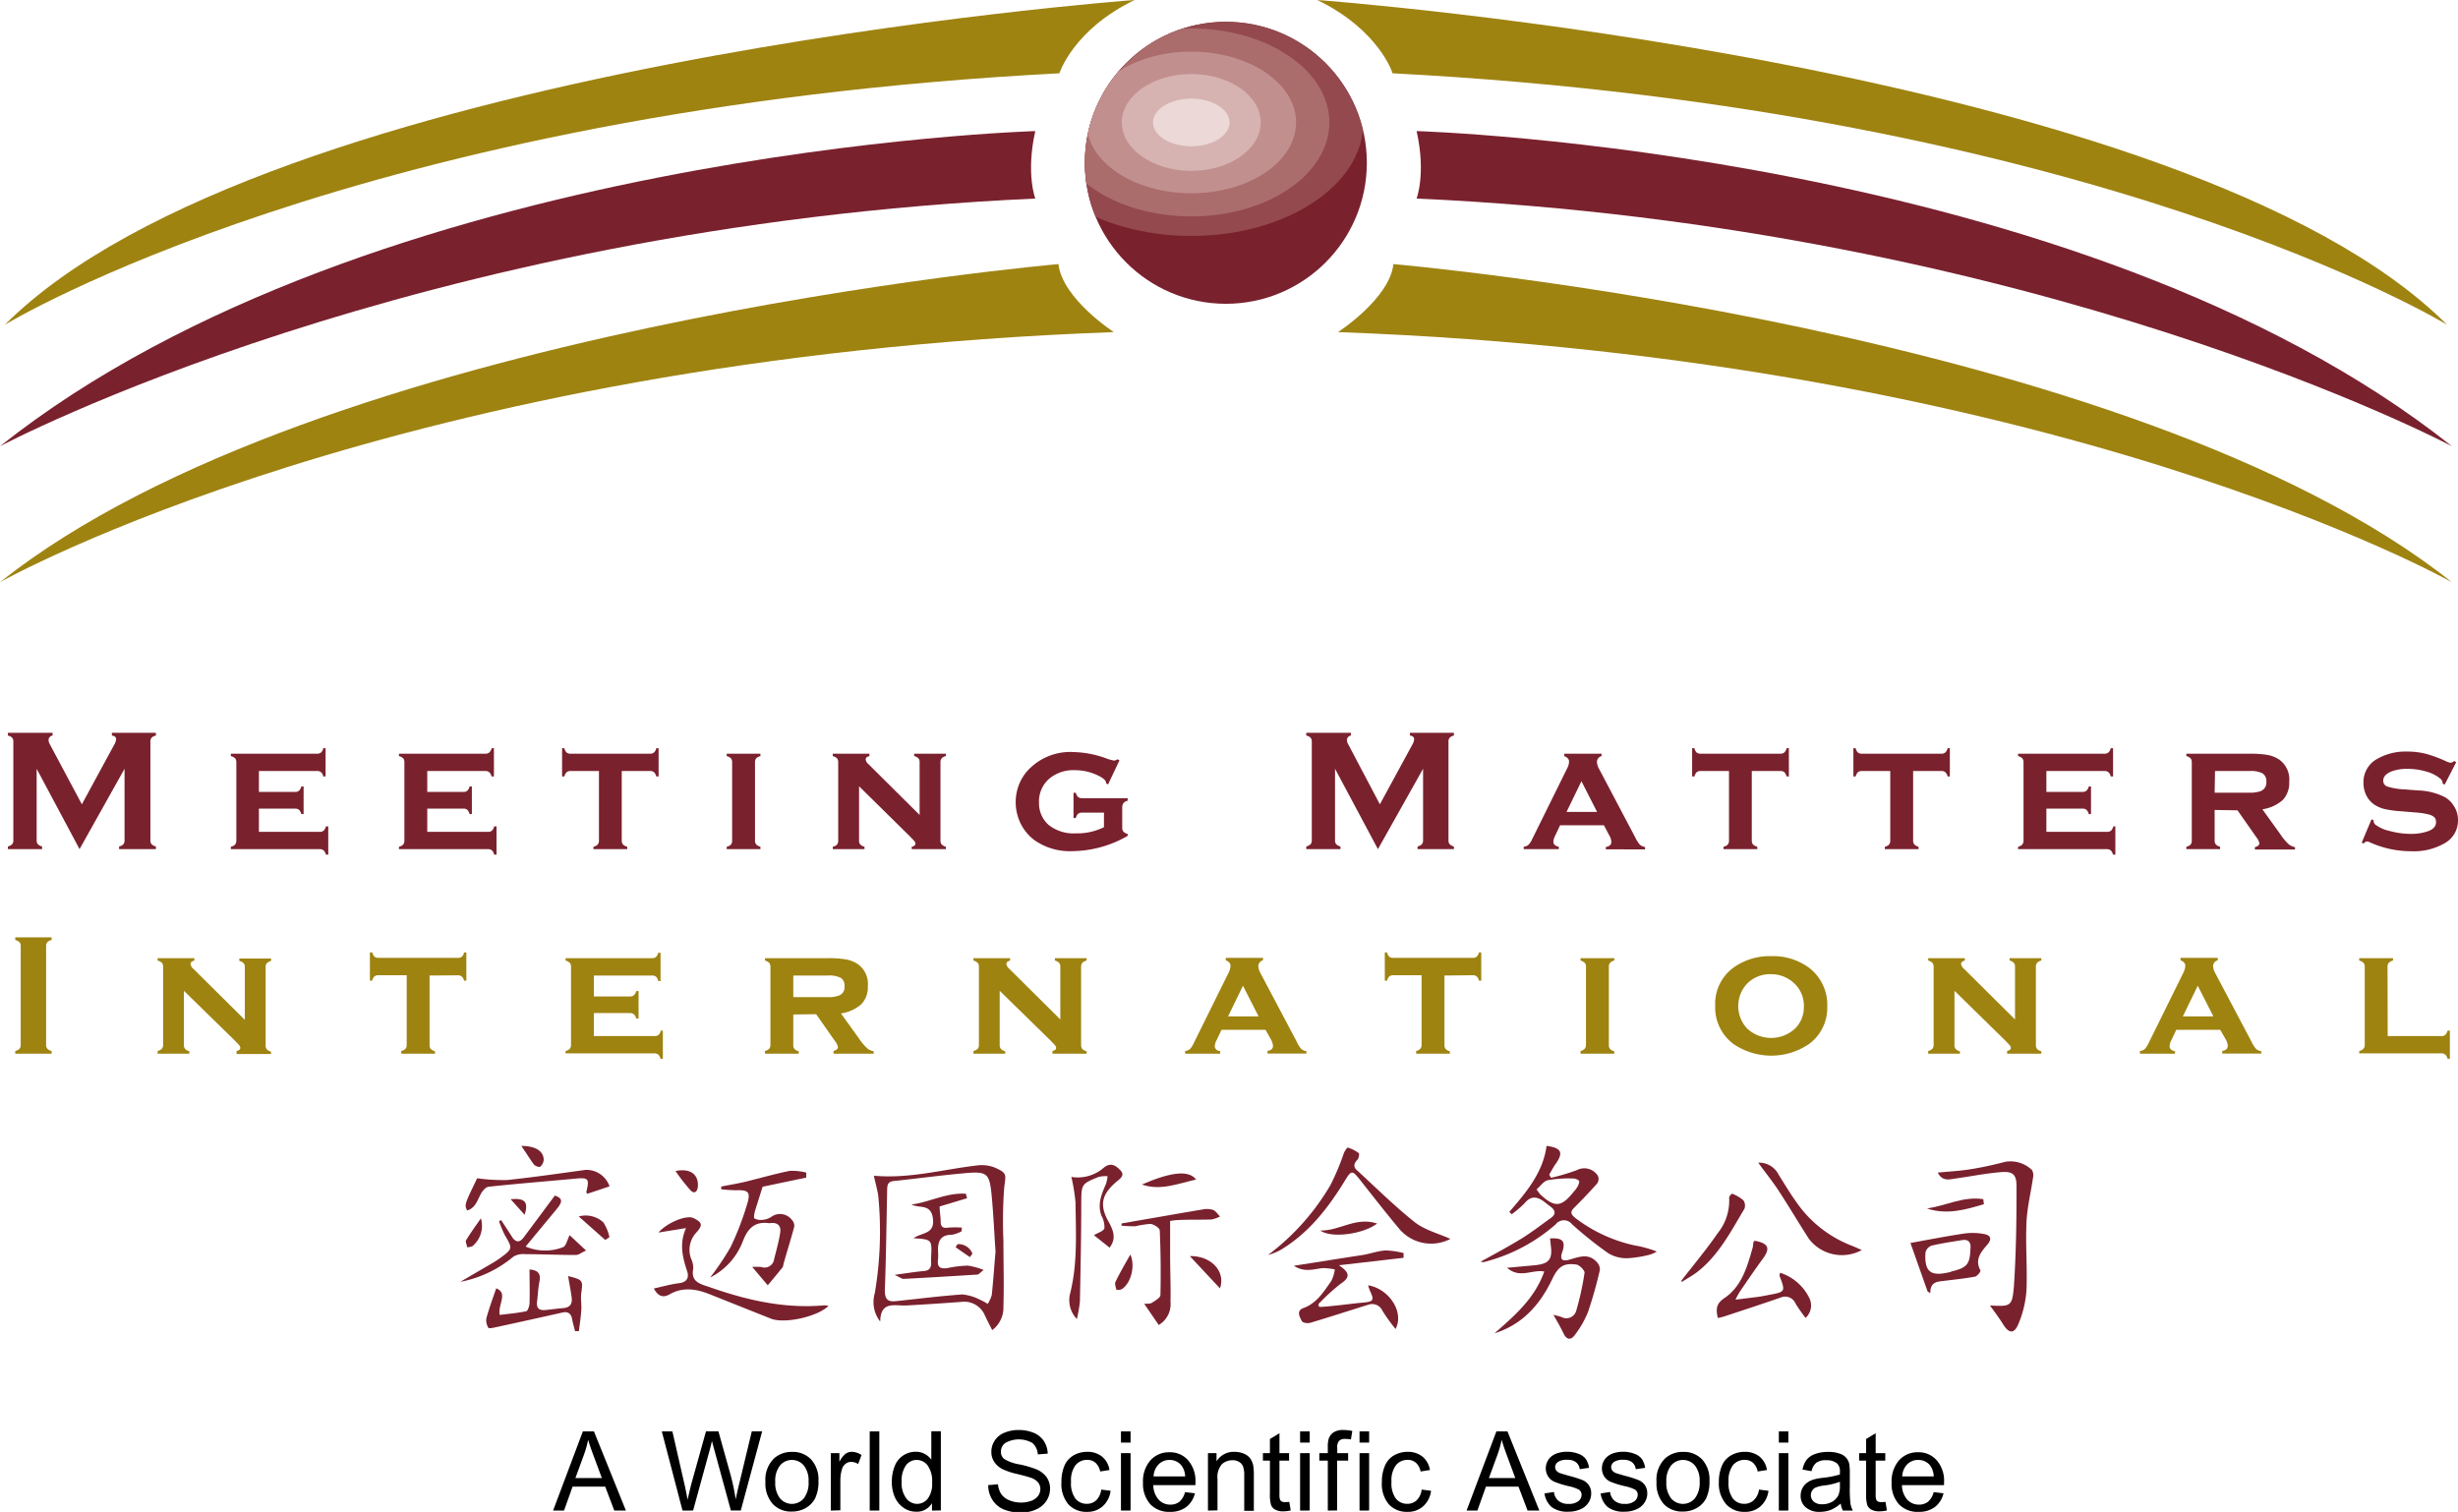 <svg id="Layer_1" data-name="Layer 1" xmlns="http://www.w3.org/2000/svg" xmlns:xlink="http://www.w3.org/1999/xlink" viewBox="0 0 329.99 203"><defs><style>.cls-1{fill:none;}.cls-2{fill:#9e8311;}.cls-3{fill:#7a212e;}.cls-4{clip-path:url(#clip-path);}.cls-5{fill:#93494d;}.cls-6{fill:#ab6c6c;}.cls-7{fill:#c28f8f;}.cls-8{fill:#d6b3b1;}.cls-9{fill:#ebd8d7;}</style><clipPath id="clip-path" transform="translate(-15.01 -10.89)"><circle class="cls-1" cx="179.58" cy="32.75" r="18.93"/></clipPath></defs><path class="cls-2" d="M191.86,10.89s116.6,8.54,151.68,43.61c0,0-47.24-28.86-141.59-33.77C202,20.73,200.14,14.9,191.86,10.89Z" transform="translate(-15.01 -10.89)"/><path class="cls-3" d="M205.19,28.49s89,2.59,139,42.32c0,0-55.52-29.51-139-33.26C205.19,37.55,206.48,34.19,205.19,28.49Z" transform="translate(-15.01 -10.89)"/><path class="cls-2" d="M202.08,46.35s99.07,8.54,142.1,42.71c0,0-53.25-30.09-149.54-33.58C194.64,55.48,201.56,51,202.08,46.35Z" transform="translate(-15.01 -10.89)"/><path class="cls-2" d="M167.33,10.89S50.73,19.43,15.65,54.5c0,0,47.24-28.86,141.59-33.77C157.24,20.73,159.05,14.9,167.33,10.89Z" transform="translate(-15.01 -10.89)"/><path class="cls-3" d="M154,28.49S65,31.08,15,70.81c0,0,55.52-29.51,139-33.26C154,37.55,152.71,34.19,154,28.49Z" transform="translate(-15.01 -10.89)"/><path class="cls-2" d="M157.11,46.35S58,54.89,15,89.06c0,0,53.25-30.09,149.54-33.58C164.55,55.48,157.63,51,157.11,46.35Z" transform="translate(-15.01 -10.89)"/><g class="cls-4"><circle class="cls-3" cx="164.58" cy="21.86" r="18.93"/><ellipse class="cls-5" cx="159.93" cy="16.44" rx="23.1" ry="15.24"/><ellipse class="cls-6" cx="159.93" cy="16.44" rx="18.54" ry="12.62"/><ellipse class="cls-7" cx="159.93" cy="16.44" rx="14.07" ry="9.51"/><ellipse class="cls-8" cx="159.93" cy="16.44" rx="9.32" ry="6.5"/><ellipse class="cls-9" cx="159.93" cy="16.44" rx="5.14" ry="3.2"/></g><path class="cls-3" d="M25.69,124.9l-5.76-10.79v9.59a.77.77,0,0,0,.16.54,1.15,1.15,0,0,0,.57.3v.36H16.07v-.36a1.25,1.25,0,0,0,.57-.3.77.77,0,0,0,.16-.54V110.47a.78.78,0,0,0-.16-.53,1.16,1.16,0,0,0-.57-.29v-.37h6v.37a.61.61,0,0,0-.54.63,1.22,1.22,0,0,0,.16.52L26,118.88l4.31-7.94a2,2,0,0,0,.29-.77c0-.31-.19-.48-.57-.52v-.37h5.91v.37a1.16,1.16,0,0,0-.58.29.84.84,0,0,0-.16.53V123.7a.83.83,0,0,0,.16.54,1.24,1.24,0,0,0,.58.3v.36H31v-.36a1.16,1.16,0,0,0,.57-.29.82.82,0,0,0,.16-.55v-9.59Z" transform="translate(-15.01 -10.89)"/><path class="cls-3" d="M49.77,119.46v3.12h8.14a.77.77,0,0,0,.54-.16,1.08,1.08,0,0,0,.31-.57h.32v3.79h-.32a1.09,1.09,0,0,0-.3-.57.82.82,0,0,0-.55-.17H46v-.32a1.09,1.09,0,0,0,.57-.29.84.84,0,0,0,.17-.55V113.25a.87.87,0,0,0-.16-.54,1.24,1.24,0,0,0-.58-.3v-.32H57.56a.82.82,0,0,0,.55-.17,1,1,0,0,0,.3-.57h.31v3.79h-.31a1,1,0,0,0-.3-.57.82.82,0,0,0-.55-.16H49.77v2.81H54.6a.82.82,0,0,0,.55-.16,1.15,1.15,0,0,0,.31-.57h.31v3.7h-.31a1.25,1.25,0,0,0-.3-.57.83.83,0,0,0-.56-.16Z" transform="translate(-15.01 -10.89)"/><path class="cls-3" d="M72.37,119.46v3.12H80.5a.82.82,0,0,0,.55-.16,1.15,1.15,0,0,0,.3-.57h.32v3.79h-.32a1.09,1.09,0,0,0-.3-.57.82.82,0,0,0-.55-.17H68.57v-.32a1.09,1.09,0,0,0,.56-.29.84.84,0,0,0,.17-.55V113.25a.81.81,0,0,0-.16-.54,1.25,1.25,0,0,0-.57-.3v-.32H80.15a.8.8,0,0,0,.55-.17,1.08,1.08,0,0,0,.31-.57h.31v3.79H81a1.08,1.08,0,0,0-.31-.57.8.8,0,0,0-.55-.16H72.37v2.81H77.2a.81.81,0,0,0,.54-.16,1.08,1.08,0,0,0,.31-.57h.31v3.7h-.31a1.09,1.09,0,0,0-.3-.57.8.8,0,0,0-.55-.16Z" transform="translate(-15.01 -10.89)"/><path class="cls-3" d="M98.48,114.41v9.32a.87.87,0,0,0,.16.54,1.24,1.24,0,0,0,.58.31v.32H94.68v-.32a1.09,1.09,0,0,0,.57-.29.84.84,0,0,0,.17-.55v-9.33H91.64a.83.83,0,0,0-.56.16,1.25,1.25,0,0,0-.3.57h-.31v-3.79h.31a1.16,1.16,0,0,0,.29.57.83.83,0,0,0,.56.17h10.63a.8.8,0,0,0,.55-.17,1.08,1.08,0,0,0,.31-.57h.31v3.79h-.31a1.17,1.17,0,0,0-.31-.57.8.8,0,0,0-.55-.16Z" transform="translate(-15.01 -10.89)"/><path class="cls-3" d="M116.37,113.25v10.48a.81.81,0,0,0,.16.54,1.25,1.25,0,0,0,.57.31v.32h-4.53v-.32a1.09,1.09,0,0,0,.57-.29.84.84,0,0,0,.16-.55V113.25a.81.81,0,0,0-.16-.54,1.2,1.2,0,0,0-.57-.3v-.32h4.53v.32a1.09,1.09,0,0,0-.57.3A.79.79,0,0,0,116.37,113.25Z" transform="translate(-15.01 -10.89)"/><path class="cls-3" d="M130.34,116.46v7.27a.79.79,0,0,0,.16.54,1.09,1.09,0,0,0,.57.31v.32h-4.26v-.32a1.09,1.09,0,0,0,.57-.29.84.84,0,0,0,.16-.55V113.25a.81.81,0,0,0-.16-.54,1.2,1.2,0,0,0-.57-.3v-.32h4.92v.32c-.33.08-.5.23-.5.44a1,1,0,0,0,.37.64l6.87,6.82v-7.06a.79.79,0,0,0-.16-.54,1.05,1.05,0,0,0-.57-.3v-.32H142v.32a1,1,0,0,0-.57.3.79.79,0,0,0-.16.54v10.48a.81.81,0,0,0,.16.54,1.15,1.15,0,0,0,.57.31v.32h-4.59v-.32c.33-.07.5-.21.5-.42a.58.58,0,0,0-.14-.33c-.09-.11-.3-.33-.63-.67Z" transform="translate(-15.01 -10.89)"/><path class="cls-3" d="M163.22,120H160.3a.83.83,0,0,0-.56.16,1.25,1.25,0,0,0-.3.57h-.31v-3.4h.31a1.25,1.25,0,0,0,.3.57.83.83,0,0,0,.56.16h6.1v.34a1,1,0,0,0-.57.33,1,1,0,0,0-.16.62V122a.84.84,0,0,0,.16.55,1.17,1.17,0,0,0,.57.31v.26a15.14,15.14,0,0,1-7.4,2.05,8.29,8.29,0,0,1-5.15-1.5,6.39,6.39,0,0,1-1.71-2,6.48,6.48,0,0,1-.77-3.08,6.33,6.33,0,0,1,1.4-4,7.75,7.75,0,0,1,6.43-2.72,13.58,13.58,0,0,1,4.26.82,5.75,5.75,0,0,0,1.11.32.82.82,0,0,0,.45-.18l.28.15-1.53,3.23-.27-.14v-.07c0-.28-.29-.57-.85-.87a7.08,7.08,0,0,0-3.36-.83,5,5,0,0,0-3.4,1.13,4,4,0,0,0-1.39,3.2,3.86,3.86,0,0,0,1.27,3,5.34,5.34,0,0,0,3.66,1.15,8,8,0,0,0,3.79-.83Z" transform="translate(-15.01 -10.89)"/><path class="cls-3" d="M200,124.9l-5.76-10.79v9.59a.77.77,0,0,0,.16.54,1.25,1.25,0,0,0,.57.3v.36h-4.59v-.36a1.24,1.24,0,0,0,.58-.3.83.83,0,0,0,.16-.54V110.47a.84.84,0,0,0-.16-.53,1.16,1.16,0,0,0-.58-.29v-.37h6v.37a.61.61,0,0,0-.54.63,1.1,1.1,0,0,0,.16.52l4.26,8.08,4.32-7.94a1.89,1.89,0,0,0,.28-.77c0-.31-.19-.48-.57-.52v-.37h5.91v.37a1.08,1.08,0,0,0-.57.29.78.78,0,0,0-.16.53V123.7a.77.77,0,0,0,.16.54,1.15,1.15,0,0,0,.57.3v.36h-4.88v-.36a1.16,1.16,0,0,0,.57-.29.82.82,0,0,0,.17-.55v-9.59Z" transform="translate(-15.01 -10.89)"/><path class="cls-3" d="M230.34,121.7h-5.89l-.66,1.4a2,2,0,0,0-.24.79c0,.36.24.59.73.69v.32h-4.71v-.32a1.15,1.15,0,0,0,.64-.26,2.66,2.66,0,0,0,.5-.77l4.68-9.47a2.16,2.16,0,0,0,.27-.94c0-.31-.22-.56-.64-.73v-.32h5v.32a.81.81,0,0,0-.62.77,2.09,2.09,0,0,0,.28.93l4.85,9.19a4.71,4.71,0,0,0,.63,1,1.38,1.38,0,0,0,.7.31v.32H230.6v-.32c.49-.08.74-.31.74-.69a2,2,0,0,0-.29-.88Zm-.92-1.8-2.1-4.12-2,4.12Z" transform="translate(-15.01 -10.89)"/><path class="cls-3" d="M250.19,114.41v9.32a.87.87,0,0,0,.16.54,1.24,1.24,0,0,0,.58.31v.32h-4.54v-.32a1.09,1.09,0,0,0,.57-.29.84.84,0,0,0,.17-.55v-9.33h-3.78a.85.85,0,0,0-.56.16,1.25,1.25,0,0,0-.3.57h-.31v-3.79h.31a1.16,1.16,0,0,0,.29.57.83.83,0,0,0,.56.17H254a.85.85,0,0,0,.56-.17,1.15,1.15,0,0,0,.3-.57h.31v3.79h-.31a1.25,1.25,0,0,0-.3-.57.83.83,0,0,0-.56-.16Z" transform="translate(-15.01 -10.89)"/><path class="cls-3" d="M271.85,114.41v9.32a.81.81,0,0,0,.16.54,1.25,1.25,0,0,0,.57.31v.32h-4.53v-.32a1.09,1.09,0,0,0,.57-.29.84.84,0,0,0,.16-.55v-9.33H265a.83.83,0,0,0-.56.16,1.17,1.17,0,0,0-.3.57h-.31v-3.79h.31a1.09,1.09,0,0,0,.29.57.83.83,0,0,0,.56.17h10.63a.8.8,0,0,0,.55-.17,1.08,1.08,0,0,0,.31-.57h.3v3.79h-.3a1.17,1.17,0,0,0-.31-.57.8.8,0,0,0-.55-.16Z" transform="translate(-15.01 -10.89)"/><path class="cls-3" d="M289.74,119.46v3.12h8.13a.82.82,0,0,0,.55-.16,1.15,1.15,0,0,0,.3-.57H299v3.79h-.32a1.09,1.09,0,0,0-.3-.57.82.82,0,0,0-.55-.17H285.94v-.32a1.09,1.09,0,0,0,.56-.29.84.84,0,0,0,.17-.55V113.25a.81.81,0,0,0-.16-.54,1.25,1.25,0,0,0-.57-.3v-.32h11.58a.8.8,0,0,0,.55-.17,1.08,1.08,0,0,0,.31-.57h.31v3.79h-.31a1.08,1.08,0,0,0-.31-.57.8.8,0,0,0-.55-.16h-7.78v2.81h4.83a.81.81,0,0,0,.54-.16,1.15,1.15,0,0,0,.32-.57h.3v3.7h-.3a1.17,1.17,0,0,0-.31-.57.8.8,0,0,0-.55-.16Z" transform="translate(-15.01 -10.89)"/><path class="cls-3" d="M312.33,119.64v4.09a.81.81,0,0,0,.16.54,1.25,1.25,0,0,0,.57.31v.32h-4.53v-.32a1.09,1.09,0,0,0,.57-.29.84.84,0,0,0,.16-.55V113.25a.81.81,0,0,0-.16-.54,1.15,1.15,0,0,0-.57-.3v-.32h8.4a14.39,14.39,0,0,1,2.5.16,4.3,4.3,0,0,1,1.53.6,3.26,3.26,0,0,1,1.38,3,3.36,3.36,0,0,1-.85,2.44,5.27,5.27,0,0,1-2.75,1.26l2.43,3.38a7.13,7.13,0,0,0,1.05,1.27,1.88,1.88,0,0,0,.9.43v.32h-5.39v-.32q.6-.15.6-.51a1.59,1.59,0,0,0-.37-.77l-2.56-3.66Zm0-2.32H317a4,4,0,0,0,1.56-.23,1.22,1.22,0,0,0,.71-1.23,1.24,1.24,0,0,0-.5-1.13,3.52,3.52,0,0,0-1.77-.32h-4.62Z" transform="translate(-15.01 -10.89)"/><path class="cls-3" d="M344.75,113.24l-1.54,3-.28-.15a.78.78,0,0,0-.24-.6,5,5,0,0,0-1.92-1,9.08,9.08,0,0,0-2.57-.37,5.91,5.91,0,0,0-2,.3c-.83.3-1.24.73-1.24,1.3a.81.81,0,0,0,.6.79,9.12,9.12,0,0,0,2.3.37l1.8.14a8.43,8.43,0,0,1,3.61.92,3.3,3.3,0,0,1,1.13,1.1A3.39,3.39,0,0,1,345,121a3.48,3.48,0,0,1-1.76,3.09,8.26,8.26,0,0,1-4.55,1.09,13.38,13.38,0,0,1-5.6-1.23.88.88,0,0,0-.31-.08.53.53,0,0,0-.42.28l-.29-.12,1.32-3.13.28.11v.09a.68.68,0,0,0,.23.51,5.14,5.14,0,0,0,2,.87,10.79,10.79,0,0,0,2.78.37,6.71,6.71,0,0,0,2.18-.32c.79-.25,1.19-.67,1.19-1.25s-.28-.79-.83-1a10.43,10.43,0,0,0-2-.31l-1.79-.15a15,15,0,0,1-2.22-.29,4.37,4.37,0,0,1-1.34-.54,3.23,3.23,0,0,1-1.15-1.25,3.71,3.71,0,0,1-.41-1.73,3.54,3.54,0,0,1,1.81-3.21,7.7,7.7,0,0,1,4.07-1,10.12,10.12,0,0,1,2.46.29,17,17,0,0,1,2.72,1,2,2,0,0,0,.65.21.8.8,0,0,0,.47-.25Z" transform="translate(-15.01 -10.89)"/><path class="cls-2" d="M17.79,151.16V137.93a.78.78,0,0,0-.16-.53,1.08,1.08,0,0,0-.57-.29v-.37h4.88v.37a1,1,0,0,0-.58.29.82.82,0,0,0-.16.53v13.23a.78.78,0,0,0,.17.54,1.09,1.09,0,0,0,.57.3v.36H17.06V152a1.15,1.15,0,0,0,.57-.3A.77.77,0,0,0,17.79,151.16Z" transform="translate(-15.01 -10.89)"/><path class="cls-2" d="M39.7,143.92v7.26a.77.77,0,0,0,.17.55,1.13,1.13,0,0,0,.56.31v.32H36.17V152a1.09,1.09,0,0,0,.57-.3.82.82,0,0,0,.17-.55V140.71a.85.85,0,0,0-.16-.54,1.34,1.34,0,0,0-.58-.31v-.32H41.1v.32q-.51.13-.51.45A1,1,0,0,0,41,141l6.88,6.82v-7.06a.83.83,0,0,0-.16-.54,1.16,1.16,0,0,0-.58-.31v-.32h4.26v.32a1.17,1.17,0,0,0-.57.31.77.77,0,0,0-.16.54v10.47a.82.82,0,0,0,.16.55,1.25,1.25,0,0,0,.57.31v.32H46.77V152c.34-.07.5-.21.5-.42a.56.56,0,0,0-.13-.33c-.09-.11-.3-.33-.63-.67Z" transform="translate(-15.01 -10.89)"/><path class="cls-2" d="M72.68,141.87v9.31a.82.82,0,0,0,.16.55,1.25,1.25,0,0,0,.57.31v.32H68.88V152a1.09,1.09,0,0,0,.57-.3.82.82,0,0,0,.16-.55v-9.32H65.83a.82.82,0,0,0-.55.16,1.09,1.09,0,0,0-.3.57h-.31v-3.79H65a1.09,1.09,0,0,0,.29.57.8.8,0,0,0,.55.16H76.46a.82.82,0,0,0,.55-.16,1,1,0,0,0,.3-.57h.31v3.79h-.31A1.09,1.09,0,0,0,77,142a.82.82,0,0,0-.55-.16Z" transform="translate(-15.01 -10.89)"/><path class="cls-2" d="M94.74,146.91V150h8.14a.81.81,0,0,0,.54-.16,1.05,1.05,0,0,0,.3-.57H104v3.78h-.32a1,1,0,0,0-.29-.56.84.84,0,0,0-.55-.17H90.94V152a1.09,1.09,0,0,0,.57-.3.82.82,0,0,0,.16-.55V140.71a.79.79,0,0,0-.16-.54,1.29,1.29,0,0,0-.57-.31v-.32h11.58a.83.83,0,0,0,.56-.16,1.15,1.15,0,0,0,.3-.57h.31v3.79h-.31a1.24,1.24,0,0,0-.3-.58.89.89,0,0,0-.56-.15H94.74v2.81h4.83a.77.77,0,0,0,.54-.16,1.2,1.2,0,0,0,.32-.57h.31v3.7h-.31a1.17,1.17,0,0,0-.31-.57.8.8,0,0,0-.55-.17Z" transform="translate(-15.01 -10.89)"/><path class="cls-2" d="M121.51,147.1v4.08a.82.82,0,0,0,.16.55,1.15,1.15,0,0,0,.57.31v.32h-4.53V152a1.09,1.09,0,0,0,.56-.3.82.82,0,0,0,.17-.55V140.71a.85.85,0,0,0-.16-.54,1.36,1.36,0,0,0-.57-.31v-.32h8.4a14,14,0,0,1,2.49.17,4.3,4.3,0,0,1,1.53.6,3.25,3.25,0,0,1,1.39,2.95,3.36,3.36,0,0,1-.85,2.44,5.3,5.3,0,0,1-2.76,1.26l2.43,3.38a7.46,7.46,0,0,0,1.06,1.27,1.8,1.8,0,0,0,.9.43v.32h-5.39V152c.39-.11.59-.28.59-.51a1.6,1.6,0,0,0-.36-.77l-2.56-3.66Zm0-2.33h4.62a3.87,3.87,0,0,0,1.56-.23,1.19,1.19,0,0,0,.7-1.22,1.24,1.24,0,0,0-.49-1.13,3.42,3.42,0,0,0-1.77-.32h-4.62Z" transform="translate(-15.01 -10.89)"/><path class="cls-2" d="M149.22,143.92v7.26a.82.82,0,0,0,.17.55,1.17,1.17,0,0,0,.57.31v.32H145.7V152a1.09,1.09,0,0,0,.57-.3.82.82,0,0,0,.16-.55V140.71a.79.79,0,0,0-.16-.54,1.36,1.36,0,0,0-.57-.31v-.32h4.92v.32c-.33.09-.5.24-.5.45a1,1,0,0,0,.37.64l6.87,6.82v-7.06a.77.77,0,0,0-.16-.54,1.17,1.17,0,0,0-.57-.31v-.32h4.26v.32a1.16,1.16,0,0,0-.58.31.83.83,0,0,0-.16.54v10.47a.88.88,0,0,0,.16.55,1.24,1.24,0,0,0,.58.31v.32H156.3V152c.33-.07.5-.21.5-.42a.58.58,0,0,0-.14-.33c-.09-.11-.3-.33-.63-.67Z" transform="translate(-15.01 -10.89)"/><path class="cls-2" d="M184.91,149.16H179l-.66,1.39a2,2,0,0,0-.24.79c0,.37.24.6.73.7v.32h-4.71V152a1.18,1.18,0,0,0,.65-.26,2.92,2.92,0,0,0,.49-.77l4.69-9.48a2.23,2.23,0,0,0,.26-.93c0-.32-.22-.56-.64-.74v-.32h5v.32a.84.84,0,0,0-.63.78,2.13,2.13,0,0,0,.28.93l4.86,9.19a4.39,4.39,0,0,0,.62,1,1.38,1.38,0,0,0,.7.31v.32h-5.23V152c.49-.08.74-.31.74-.69a2,2,0,0,0-.29-.88Zm-.93-1.8-2.1-4.12-2,4.12Z" transform="translate(-15.01 -10.89)"/><path class="cls-2" d="M208.93,141.87v9.31a.82.82,0,0,0,.16.55,1.2,1.2,0,0,0,.57.31v.32h-4.53V152a1.09,1.09,0,0,0,.56-.3.77.77,0,0,0,.17-.55v-9.32h-3.78a.8.8,0,0,0-.55.16,1.09,1.09,0,0,0-.3.57h-.31v-3.79h.31a1,1,0,0,0,.29.57.8.8,0,0,0,.55.16H212.7a.83.83,0,0,0,.56-.16,1,1,0,0,0,.3-.57h.31v3.79h-.31a1.09,1.09,0,0,0-.3-.57.83.83,0,0,0-.56-.16Z" transform="translate(-15.01 -10.89)"/><path class="cls-2" d="M231,140.71v10.47a.82.82,0,0,0,.16.55,1.15,1.15,0,0,0,.57.31v.32h-4.53V152a1.09,1.09,0,0,0,.56-.3.82.82,0,0,0,.17-.55V140.71a.79.79,0,0,0-.16-.54,1.36,1.36,0,0,0-.57-.31v-.32h4.53v.32a1.08,1.08,0,0,0-.57.31A.77.77,0,0,0,231,140.71Z" transform="translate(-15.01 -10.89)"/><path class="cls-2" d="M252.78,139.27a8.15,8.15,0,0,1,5.1,1.56,6.23,6.23,0,0,1,2.44,5.23,6,6,0,0,1-2.44,5,9,9,0,0,1-10.15,0,6.09,6.09,0,0,1-2.45-5.13,6,6,0,0,1,2.45-5.12A8.27,8.27,0,0,1,252.78,139.27Zm0,2.42a4.32,4.32,0,0,0-3.23,1.28,4.41,4.41,0,0,0,0,6,4.73,4.73,0,0,0,6.47,0,4,4,0,0,0,1.16-2.92,4.07,4.07,0,0,0-1.16-3A4.48,4.48,0,0,0,252.79,141.69Z" transform="translate(-15.01 -10.89)"/><path class="cls-2" d="M277.4,143.92v7.26a.82.82,0,0,0,.16.55,1.17,1.17,0,0,0,.57.31v.32h-4.26V152a1.09,1.09,0,0,0,.57-.3.82.82,0,0,0,.16-.55V140.71a.79.79,0,0,0-.16-.54,1.24,1.24,0,0,0-.57-.31v-.32h4.92v.32c-.33.09-.5.24-.5.45a1,1,0,0,0,.37.64l6.87,6.82v-7.06a.77.77,0,0,0-.16-.54,1.08,1.08,0,0,0-.57-.31v-.32h4.26v.32a1.08,1.08,0,0,0-.57.31.77.77,0,0,0-.16.54v10.47a.82.82,0,0,0,.16.55,1.15,1.15,0,0,0,.57.31v.32h-4.59V152c.33-.07.5-.21.5-.42a.52.52,0,0,0-.14-.33c-.09-.11-.3-.33-.63-.67Z" transform="translate(-15.01 -10.89)"/><path class="cls-2" d="M313.08,149.16h-5.9l-.66,1.39a2,2,0,0,0-.24.79c0,.37.24.6.73.7v.32H302.3V152a1.18,1.18,0,0,0,.65-.26,2.89,2.89,0,0,0,.5-.77l4.68-9.48a2.23,2.23,0,0,0,.26-.93c0-.32-.21-.56-.64-.74v-.32h5v.32a.84.84,0,0,0-.63.78,2.13,2.13,0,0,0,.28.93l4.86,9.19a4,4,0,0,0,.63,1,1.3,1.3,0,0,0,.7.31v.32h-5.24V152c.49-.08.74-.31.74-.69a1.92,1.92,0,0,0-.28-.88Zm-.92-1.8-2.1-4.12-2,4.12Z" transform="translate(-15.01 -10.89)"/><path class="cls-2" d="M335.56,150h7.18a.8.8,0,0,0,.55-.16,1.29,1.29,0,0,0,.31-.57h.31v3.78h-.31a1.17,1.17,0,0,0-.31-.57.86.86,0,0,0-.55-.16h-11V152a1.09,1.09,0,0,0,.57-.3.82.82,0,0,0,.17-.55V140.71a.85.85,0,0,0-.16-.54,1.34,1.34,0,0,0-.58-.31v-.32h4.54v.32a1.16,1.16,0,0,0-.58.31.83.83,0,0,0-.16.54Z" transform="translate(-15.01 -10.89)"/><path d="M89.26,213.71l4-10.63h1.49l4.29,10.63H97.48l-1.22-3.22H91.88l-1.15,3.22Zm3-4.37h3.55l-1.09-2.94c-.34-.89-.58-1.63-.75-2.2a14,14,0,0,1-.56,2Z" transform="translate(-15.01 -10.89)"/><path d="M106.64,213.71l-2.78-10.63h1.42l1.6,7c.17.72.31,1.45.44,2.17.26-1.14.42-1.79.47-2l2-7.18h1.67l1.5,5.38a28.84,28.84,0,0,1,.82,3.76c.13-.67.3-1.44.52-2.31l1.64-6.83h1.39l-2.87,10.63h-1.33l-2.21-8.1c-.19-.68-.3-1.09-.33-1.25-.11.49-.21.91-.31,1.25l-2.22,8.1Z" transform="translate(-15.01 -10.89)"/><path d="M117.77,209.86a4,4,0,0,1,1.17-3.17,3.52,3.52,0,0,1,2.39-.86,3.41,3.41,0,0,1,2.56,1,4,4,0,0,1,1,2.88,5.21,5.21,0,0,1-.44,2.34,3.19,3.19,0,0,1-1.28,1.32,3.72,3.72,0,0,1-1.83.47,3.37,3.37,0,0,1-2.57-1A4.14,4.14,0,0,1,117.77,209.86Zm1.32,0a3.33,3.33,0,0,0,.64,2.21,2.09,2.09,0,0,0,3.19,0,3.39,3.39,0,0,0,.64-2.26,3.24,3.24,0,0,0-.64-2.16,2.09,2.09,0,0,0-3.19,0A3.29,3.29,0,0,0,119.09,209.86Z" transform="translate(-15.01 -10.89)"/><path d="M126.55,213.71V206h1.15v1.17a3.16,3.16,0,0,1,.82-1.08,1.4,1.4,0,0,1,.83-.27,2.43,2.43,0,0,1,1.32.43l-.45,1.21a1.78,1.78,0,0,0-.94-.29,1.2,1.2,0,0,0-.75.26,1.33,1.33,0,0,0-.48.71,5,5,0,0,0-.22,1.53v4Z" transform="translate(-15.01 -10.89)"/><path d="M131.77,213.71V203.08h1.29v10.63Z" transform="translate(-15.01 -10.89)"/><path d="M140.13,213.71v-1a2.34,2.34,0,0,1-2.12,1.15,2.93,2.93,0,0,1-1.67-.51,3.35,3.35,0,0,1-1.18-1.41,5,5,0,0,1-.42-2.1,5.63,5.63,0,0,1,.38-2.09,3,3,0,0,1,2.83-1.94,2.55,2.55,0,0,1,2.09,1.06v-3.81h1.28v10.63Zm-4.07-3.85a3.35,3.35,0,0,0,.62,2.21,1.84,1.84,0,0,0,1.45.74,1.82,1.82,0,0,0,1.43-.7,3.29,3.29,0,0,0,.59-2.14,3.68,3.68,0,0,0-.6-2.32,1.84,1.84,0,0,0-1.48-.74,1.78,1.78,0,0,0-1.43.71A3.58,3.58,0,0,0,136.06,209.86Z" transform="translate(-15.01 -10.89)"/><path d="M147.68,210.29l1.31-.11a2.86,2.86,0,0,0,.43,1.3,2.42,2.42,0,0,0,1.05.83,4,4,0,0,0,1.61.32,3.8,3.8,0,0,0,1.4-.24,2,2,0,0,0,.9-.66,1.53,1.53,0,0,0,.3-.91,1.4,1.4,0,0,0-.29-.87,2.09,2.09,0,0,0-.94-.63c-.28-.11-.9-.28-1.86-.52a9,9,0,0,1-2-.66,2.88,2.88,0,0,1-1.12-1,2.39,2.39,0,0,1-.37-1.32,2.75,2.75,0,0,1,.45-1.51,2.82,2.82,0,0,1,1.32-1.06,4.9,4.9,0,0,1,1.92-.36,5.24,5.24,0,0,1,2,.38,3,3,0,0,1,1.37,1.12,3.28,3.28,0,0,1,.51,1.67l-1.33.11a2.2,2.2,0,0,0-.72-1.53,3.66,3.66,0,0,0-3.66,0,1.4,1.4,0,0,0-.57,1.12,1.22,1.22,0,0,0,.4,1,5.73,5.73,0,0,0,2.09.75,14,14,0,0,1,2.32.68,3.26,3.26,0,0,1,1.35,1.08,2.68,2.68,0,0,1,.43,1.52,3,3,0,0,1-.47,1.59,3.19,3.19,0,0,1-1.38,1.17,4.71,4.71,0,0,1-2,.42,6,6,0,0,1-2.38-.42,3.34,3.34,0,0,1-1.5-1.27A3.58,3.58,0,0,1,147.68,210.29Z" transform="translate(-15.01 -10.89)"/><path d="M162.85,210.89l1.26.16a3.34,3.34,0,0,1-1.06,2.08,3.06,3.06,0,0,1-2.09.75,3.27,3.27,0,0,1-2.51-1,4.24,4.24,0,0,1-.94-3,5.49,5.49,0,0,1,.4-2.19,2.94,2.94,0,0,1,1.24-1.4,3.67,3.67,0,0,1,1.81-.47,3.11,3.11,0,0,1,2,.64,2.89,2.89,0,0,1,1,1.8l-1.25.2a2.13,2.13,0,0,0-.63-1.17,1.63,1.63,0,0,0-1.1-.39,2,2,0,0,0-1.57.7,3.39,3.39,0,0,0-.61,2.24,3.49,3.49,0,0,0,.58,2.25,1.9,1.9,0,0,0,1.53.71,1.81,1.81,0,0,0,1.27-.47A2.42,2.42,0,0,0,162.85,210.89Z" transform="translate(-15.01 -10.89)"/><path d="M165.5,204.58v-1.5h1.29v1.5Zm0,9.13V206h1.29v7.7Z" transform="translate(-15.01 -10.89)"/><path d="M174.1,211.23l1.33.16a3.35,3.35,0,0,1-1.16,1.84,3.5,3.5,0,0,1-2.17.65,3.46,3.46,0,0,1-2.64-1,4.11,4.11,0,0,1-1-2.92,4.27,4.27,0,0,1,1-3,3.31,3.31,0,0,1,2.56-1.08,3.19,3.19,0,0,1,2.48,1.06,4.21,4.21,0,0,1,1,3v.35h-5.66a3,3,0,0,0,.71,1.94,2.08,2.08,0,0,0,1.58.68,1.94,1.94,0,0,0,1.21-.38A2.47,2.47,0,0,0,174.1,211.23Zm-4.22-2.11h4.24a2.62,2.62,0,0,0-.49-1.46,2,2,0,0,0-1.59-.75,2,2,0,0,0-1.49.6A2.45,2.45,0,0,0,169.88,209.12Z" transform="translate(-15.01 -10.89)"/><path d="M177.18,213.71V206h1.15v1.09a2.73,2.73,0,0,1,2.42-1.27,3.29,3.29,0,0,1,1.26.25,2,2,0,0,1,.86.66,2.6,2.6,0,0,1,.4,1,8.74,8.74,0,0,1,.07,1.27v4.74h-1.29V209a3.54,3.54,0,0,0-.15-1.19,1.24,1.24,0,0,0-.53-.63,1.62,1.62,0,0,0-.89-.23,2.08,2.08,0,0,0-1.42.52,2.65,2.65,0,0,0-.6,2v4.21Z" transform="translate(-15.01 -10.89)"/><path d="M188.1,212.54l.19,1.15a4.57,4.57,0,0,1-1,.12,2.18,2.18,0,0,1-1.09-.23,1.28,1.28,0,0,1-.54-.59,4.84,4.84,0,0,1-.16-1.54V207h-.94v-1h.94V204.1l1.28-.78V206h1.29v1h-1.29v4.5a2.1,2.1,0,0,0,.07.72.55.55,0,0,0,.22.26.88.88,0,0,0,.44.09A4.75,4.75,0,0,0,188.1,212.54Z" transform="translate(-15.01 -10.89)"/><path d="M189.55,204.58v-1.5h1.29v1.5Zm0,9.13V206h1.29v7.7Z" transform="translate(-15.01 -10.89)"/><path d="M193.27,213.71V207h-1.14v-1h1.14v-.82a3.65,3.65,0,0,1,.13-1.15,1.71,1.71,0,0,1,.65-.83,2.35,2.35,0,0,1,1.31-.31,5.85,5.85,0,0,1,1.2.13l-.19,1.14a4.06,4.06,0,0,0-.76-.07,1.09,1.09,0,0,0-.82.25,1.34,1.34,0,0,0-.25,1V206H196v1h-1.48v6.69Z" transform="translate(-15.01 -10.89)"/><path d="M197.53,204.58v-1.5h1.29v1.5Zm0,9.13V206h1.29v7.7Z" transform="translate(-15.01 -10.89)"/><path d="M205.87,210.89l1.26.16a3.29,3.29,0,0,1-1.06,2.08,3,3,0,0,1-2.09.75,3.29,3.29,0,0,1-2.51-1,4.24,4.24,0,0,1-.94-3,5.32,5.32,0,0,1,.41-2.19,2.87,2.87,0,0,1,1.23-1.4,3.67,3.67,0,0,1,1.81-.47,3.16,3.16,0,0,1,2,.64,2.92,2.92,0,0,1,1,1.8l-1.25.2a2.13,2.13,0,0,0-.63-1.17,1.63,1.63,0,0,0-1.1-.39,2,2,0,0,0-1.57.7,3.39,3.39,0,0,0-.61,2.24,3.49,3.49,0,0,0,.58,2.25,1.91,1.91,0,0,0,1.53.71,1.81,1.81,0,0,0,1.27-.47A2.42,2.42,0,0,0,205.87,210.89Z" transform="translate(-15.01 -10.89)"/><path d="M211.9,213.71l4-10.63h1.49l4.28,10.63h-1.58l-1.22-3.22h-4.37l-1.15,3.22Zm3-4.37h3.54l-1.09-2.94c-.33-.89-.58-1.63-.74-2.2a14,14,0,0,1-.56,2Z" transform="translate(-15.01 -10.89)"/><path d="M222.36,211.41l1.27-.2a1.77,1.77,0,0,0,.6,1.18,2,2,0,0,0,1.37.42,2,2,0,0,0,1.31-.37,1.08,1.08,0,0,0,.43-.86.8.8,0,0,0-.38-.69,5.29,5.29,0,0,0-1.31-.45,12.12,12.12,0,0,1-2-.62,1.88,1.88,0,0,1-.83-.74,2.05,2.05,0,0,1-.05-2,2,2,0,0,1,.63-.73,2.51,2.51,0,0,1,.82-.38,3.92,3.92,0,0,1,1.11-.16,4.23,4.23,0,0,1,1.57.27,2.1,2.1,0,0,1,1,.7,2.74,2.74,0,0,1,.44,1.19l-1.25.18a1.38,1.38,0,0,0-.5-.93,1.8,1.8,0,0,0-1.16-.33,2.12,2.12,0,0,0-1.26.29.88.88,0,0,0-.38.7.72.72,0,0,0,.16.46,1.1,1.1,0,0,0,.49.34c.13.05.51.16,1.13.34a16.21,16.21,0,0,1,1.91.6,1.92,1.92,0,0,1,.84.69,1.89,1.89,0,0,1,.31,1.11,2.19,2.19,0,0,1-.37,1.23,2.37,2.37,0,0,1-1.09.89,3.87,3.87,0,0,1-1.6.32,3.57,3.57,0,0,1-2.25-.62A3,3,0,0,1,222.36,211.41Z" transform="translate(-15.01 -10.89)"/><path d="M229.9,211.41l1.27-.2a1.77,1.77,0,0,0,.6,1.18,2,2,0,0,0,1.36.42,2,2,0,0,0,1.32-.37,1.11,1.11,0,0,0,.43-.86.8.8,0,0,0-.38-.69,5.42,5.42,0,0,0-1.32-.45,12.85,12.85,0,0,1-2-.62,1.93,1.93,0,0,1-.83-.74,2,2,0,0,1-.28-1,2.05,2.05,0,0,1,.23-1,2.14,2.14,0,0,1,.64-.73,2.55,2.55,0,0,1,.81-.38,4,4,0,0,1,1.11-.16,4.2,4.2,0,0,1,1.57.27,2.19,2.19,0,0,1,1,.7,2.87,2.87,0,0,1,.44,1.19l-1.26.18a1.37,1.37,0,0,0-.49-.93,1.82,1.82,0,0,0-1.16-.33,2.18,2.18,0,0,0-1.27.29.88.88,0,0,0-.38.7.78.78,0,0,0,.16.46,1.16,1.16,0,0,0,.49.34c.13.05.51.16,1.14.34a15.88,15.88,0,0,1,1.9.6,2,2,0,0,1,.85.69,2,2,0,0,1,.31,1.11,2.2,2.2,0,0,1-.38,1.23,2.39,2.39,0,0,1-1.08.89,3.87,3.87,0,0,1-1.6.32,3.53,3.53,0,0,1-2.25-.62A2.92,2.92,0,0,1,229.9,211.41Z" transform="translate(-15.01 -10.89)"/><path d="M237.4,209.86a4,4,0,0,1,1.17-3.17,3.52,3.52,0,0,1,2.39-.86,3.38,3.38,0,0,1,2.55,1,4,4,0,0,1,1,2.88,5.21,5.21,0,0,1-.44,2.34,3.19,3.19,0,0,1-1.28,1.32,3.72,3.72,0,0,1-1.83.47,3.41,3.41,0,0,1-2.58-1A4.18,4.18,0,0,1,237.4,209.86Zm1.32,0a3.33,3.33,0,0,0,.64,2.21,2.09,2.09,0,0,0,3.19,0,3.44,3.44,0,0,0,.64-2.26,3.24,3.24,0,0,0-.64-2.16,2.09,2.09,0,0,0-3.19,0A3.29,3.29,0,0,0,238.72,209.86Z" transform="translate(-15.01 -10.89)"/><path d="M251.16,210.89l1.27.16a3.34,3.34,0,0,1-1.06,2.08,3.07,3.07,0,0,1-2.1.75,3.25,3.25,0,0,1-2.5-1,4.24,4.24,0,0,1-1-3,5.48,5.48,0,0,1,.41-2.19,2.84,2.84,0,0,1,1.24-1.4,3.65,3.65,0,0,1,1.81-.47,3.13,3.13,0,0,1,2,.64,2.93,2.93,0,0,1,1,1.8l-1.25.2a2.13,2.13,0,0,0-.63-1.17,1.65,1.65,0,0,0-1.1-.39,2,2,0,0,0-1.58.7,3.45,3.45,0,0,0-.6,2.24,3.49,3.49,0,0,0,.58,2.25,1.9,1.9,0,0,0,1.53.71,1.8,1.8,0,0,0,1.26-.47A2.36,2.36,0,0,0,251.16,210.89Z" transform="translate(-15.01 -10.89)"/><path d="M253.82,204.58v-1.5h1.28v1.5Zm0,9.13V206h1.28v7.7Z" transform="translate(-15.01 -10.89)"/><path d="M262.13,212.76a4.72,4.72,0,0,1-1.37.87,4.16,4.16,0,0,1-1.42.25,2.75,2.75,0,0,1-1.92-.62,2,2,0,0,1-.67-1.58,2.16,2.16,0,0,1,.25-1,2.11,2.11,0,0,1,.67-.75,2.86,2.86,0,0,1,.92-.42,7.94,7.94,0,0,1,1.14-.2,12.16,12.16,0,0,0,2.29-.45c0-.18,0-.29,0-.34a1.45,1.45,0,0,0-.36-1.12,2.12,2.12,0,0,0-1.47-.45,2.17,2.17,0,0,0-1.33.33,1.89,1.89,0,0,0-.64,1.14L257,208.2a3.2,3.2,0,0,1,.56-1.32,2.53,2.53,0,0,1,1.14-.77,5,5,0,0,1,1.72-.28,4.38,4.38,0,0,1,1.58.24,1.81,1.81,0,0,1,1.29,1.47,7.91,7.91,0,0,1,.06,1.2v1.74a17.1,17.1,0,0,0,.09,2.3,2.94,2.94,0,0,0,.32.93h-1.34A2.94,2.94,0,0,1,262.13,212.76Zm-.11-2.92a9,9,0,0,1-2.09.5,4.39,4.39,0,0,0-1.13.26,1.08,1.08,0,0,0-.5.42,1.16,1.16,0,0,0,.21,1.49,1.67,1.67,0,0,0,1.14.35,2.64,2.64,0,0,0,1.32-.33,2,2,0,0,0,.85-.9,3.21,3.21,0,0,0,.2-1.31Z" transform="translate(-15.01 -10.89)"/><path d="M268.14,212.54l.19,1.15a4.57,4.57,0,0,1-1,.12,2.18,2.18,0,0,1-1.09-.23,1.28,1.28,0,0,1-.54-.59,4.84,4.84,0,0,1-.16-1.54V207h-.94v-1h.94V204.1l1.28-.78V206h1.29v1h-1.29v4.5a2.1,2.1,0,0,0,.07.72.55.55,0,0,0,.22.26.88.88,0,0,0,.44.09A4.75,4.75,0,0,0,268.14,212.54Z" transform="translate(-15.01 -10.89)"/><path d="M274.61,211.23l1.32.16a3.25,3.25,0,0,1-1.16,1.84,3.5,3.5,0,0,1-2.17.65,3.46,3.46,0,0,1-2.64-1,4.1,4.1,0,0,1-1-2.92,4.31,4.31,0,0,1,1-3,3.31,3.31,0,0,1,2.56-1.08,3.19,3.19,0,0,1,2.48,1.06,4.16,4.16,0,0,1,1,3c0,.08,0,.2,0,.35h-5.65a3,3,0,0,0,.7,1.94,2.1,2.1,0,0,0,1.59.68,1.93,1.93,0,0,0,1.2-.38A2.49,2.49,0,0,0,274.61,211.23Zm-4.22-2.11h4.23a2.7,2.7,0,0,0-.48-1.46,2,2,0,0,0-1.6-.75,2,2,0,0,0-1.49.6A2.39,2.39,0,0,0,270.39,209.12Z" transform="translate(-15.01 -10.89)"/><path class="cls-3" d="M132.33,168.75c4.78.43,9.27-.85,13.85-1.38a4.8,4.8,0,0,1,2.47.32c1.63.75,1.38.91,1.17,2.71a62.38,62.38,0,0,0-.1,7.11c0,2.94.09,5.88,0,8.81a3.77,3.77,0,0,1-1.5,3.16c-.38-.74-.71-1.37-1-2a3,3,0,0,0-3.15-1.79c-2.46.18-4.92.35-7.38.48-1.54.08-3.47-.67-3.51,2.16a4.23,4.23,0,0,1-.73-3.8,49.26,49.26,0,0,0,.47-13.06C132.79,170.58,132.53,169.71,132.33,168.75Zm16.33,10.18c-.16-2.39-.27-4.68-.47-7-.33-3.68-.49-3.83-4.2-3.47-3,.28-6,.69-9,1-.88.1-.87.66-.88,1.3-.09,4.46-.14,8.91-.31,13.37,0,1.2.38,1.58,1.48,1.46,3-.31,5.93-.69,8.91-.9a6.42,6.42,0,0,1,2.35.69,7.38,7.38,0,0,1,1.07.58,4.42,4.42,0,0,0,.55-1.22C148.36,182.8,148.5,180.81,148.66,178.93Z" transform="translate(-15.01 -10.89)"/><path class="cls-3" d="M217.64,173.6c2.27-2.62,4.52-5.26,5-8.86,2,.28,2.32.89,1.18,2.48-.31.44-.55.92-.82,1.39l.23.42A27,27,0,0,0,226.7,168a2.16,2.16,0,0,1,2.84.78,1.06,1.06,0,0,1-.1,1c-1,1.13-2.05,2.22-3.12,3.29-.66.66-.26,1,.28,1.43a20.1,20.1,0,0,0,7.84,3.6,15.32,15.32,0,0,1,3,.83,4.62,4.62,0,0,1-.91.41,15.57,15.57,0,0,1-3.07.49,4.77,4.77,0,0,1-2.53-.67,52,52,0,0,1-4.86-3.88,1.39,1.39,0,0,0-2.21,0,23.13,23.13,0,0,1-9.4,5,.86.86,0,0,1-.66,0c1.83-1,3.69-2,5.47-3.09,1.35-.83,2.62-1.82,3.92-2.75.73-.52.67-1,0-1.53-.28-.2-.55-.42-.82-.63-.94-.73-1.8-.9-2.68.16a13.76,13.76,0,0,1-1.73,1.48Zm3.67-3a6.23,6.23,0,0,0,.49.66c1.92,1.79,2.82,1.72,4.45-.32a4.58,4.58,0,0,0,.55-.72c.13-.25.29-.69.19-.8a1.27,1.27,0,0,0-.88-.3,15.66,15.66,0,0,0-3.29.23C222.26,169.46,221.82,170.13,221.31,170.58Z" transform="translate(-15.01 -10.89)"/><path class="cls-3" d="M116,181a8.59,8.59,0,0,1,1.19,0,1.3,1.3,0,0,0,1.75-1.06c.29-1.17.63-2.34.81-3.53.16-1-.4-1.44-1.41-1.29l-.12,0c-1.88-.25-2.81.69-3.47,2.4a9.05,9.05,0,0,1-4.41,4.9,35.42,35.42,0,0,0,2.77-4.12,39,39,0,0,0,2.22-5.79c.48-1.59.13-1.86-1.49-1.81a18.61,18.61,0,0,1-2-.13v-.37c1.06-.21,2.13-.38,3.18-.63,2-.48,4-1.07,6-1.47a7.49,7.49,0,0,1,2.23.23l0,.67-5.86,1.23c-.4,1.29-.71,2.24-1,3.19-.1.36-.24,1-.08,1.07a1.82,1.82,0,0,0,1.17.17,2.43,2.43,0,0,0,1.08-.39,2,2,0,0,1,2.78.43,1.13,1.13,0,0,1,.3.89c-.45,1.7-1,3.39-1.46,5.08a1.06,1.06,0,0,1-.1.37c-.66.81-1.32,1.62-2,2.42Z" transform="translate(-15.01 -10.89)"/><path class="cls-3" d="M223.56,187.42c.53.14.81.2,1.08.3a1.38,1.38,0,0,0,2-.91,37.87,37.87,0,0,0,1.1-5.05c0-.31-.65-1-1.08-1.08-1.76-.26-2.48.32-3.25,1.93-1.63,3.43-4,6.12-7.76,7.3,2.67-2.35,5.4-4.66,6.68-8.3-1.68-.3-3.27,1-5-.5l3.62-.33c2.06-.18,2.54-.81,2.23-2.86,0-.25-.05-.5-.08-.75,1.7-.11,2.14.38,1.64,1.84-.4,1.15.17,1.23,1,1,1.25-.36,2.51-.88,3.61.3a1.46,1.46,0,0,1,.45,1.07,56.79,56.79,0,0,1-1.61,5.7,13.2,13.2,0,0,1-1.78,3.08c-.48.67-1.07.65-1.48-.21S224.12,188.42,223.56,187.42Z" transform="translate(-15.01 -10.89)"/><path class="cls-3" d="M282.16,186.17c2.82.15,3,.16,3.23-2.71.29-4.43.35-8.88.34-13.33,0-1.61-.55-2-2.15-1.86-2,.17-4,.57-6,.85-.86.12-1.79.44-2.42-.79,1.53-.15,2.94-.22,4.32-.44,1.58-.25,3.14-.59,4.7-1a4.15,4.15,0,0,1,3.64,1.11,1.5,1.5,0,0,1,.13,1c-.29,2-.79,4-.88,6-.14,3,.12,6.07,0,9.09a14.08,14.08,0,0,1-1.1,4.59c-.56,1.35-1.28,1.26-2.05,0-.27-.44-.58-.86-.87-1.29Z" transform="translate(-15.01 -10.89)"/><path class="cls-3" d="M102.79,183.89c1.22-.27,2.29-.58,3.38-.71s1.37-.78,1.09-1.61c-.62-1.87-1.08-3.71-.15-5.79l-3.71.6c1.28-1.42,3.81-2.37,4.69-1.95,1.19.57,1.3.94.45,1.9a3.4,3.4,0,0,0-.73,3.61,2.79,2.79,0,0,1,.27,1.26c-.31,1.64.61,2,2,2.44,5.07,1.79,10.2,3,15.63,2.51a1.72,1.72,0,0,1,.52.09c-1.49,1.45-5.91,2.42-7.72,1.7q-4-1.59-8.08-3.22c-1.87-.76-3.71-1.11-5.61,0C104.07,185.12,103.38,185,102.79,183.89Z" transform="translate(-15.01 -10.89)"/><path class="cls-3" d="M209.73,177.23a5.59,5.59,0,0,1-6.87-1.35c-1.83-2.19-3.58-4.44-5.35-6.68-.94-1.18-1.1-1.17-1.89.12-2.24,3.68-4.84,7.06-8.6,9.34a7.1,7.1,0,0,1-1.77.73,31.81,31.81,0,0,0,8.4-9.43,34.45,34.45,0,0,0,1.79-4.28c.12-.27.43-.74.52-.71a4.9,4.9,0,0,1,1.46.74c.12.09,0,.68-.14.86-.5.49-.63,1-.1,1.44,2.57,2.36,5.06,4.83,7.79,7C206.31,176.05,208.13,176.51,209.73,177.23Z" transform="translate(-15.01 -10.89)"/><path class="cls-3" d="M188.71,180.84c3.3-.51,6.29-1,9.27-1.45,1-.17,2-.54,3.05-.61a11.31,11.31,0,0,1,2.41.35v.64l-8.68,1c1.73,1.14,1.32,1.75.18,2.53A26.35,26.35,0,0,0,192,186l.1.36c.74,0,1.47-.1,2.21-.17,1.2-.12,2.4-.29,3.61-.4,1.51-.13,1.62-.3,1-1.61a6.73,6.73,0,0,1-.24-.72c2.79.46,4.9,3.6,3.68,5.87a26.63,26.63,0,0,1-1.74-2.42,1.52,1.52,0,0,0-1.94-.83c-2.6.8-5.17,1.65-7.77,2.42-.34.1-1,0-1.12-.23-.3-.56-.78-1.39.2-1.75,1.82-.66,2.73-2.21,3.75-3.64a4.93,4.93,0,0,0,.47-1.55,9.21,9.21,0,0,0-1.55-.18C191.39,181.26,190.17,181.79,188.71,180.84Z" transform="translate(-15.01 -10.89)"/><path class="cls-3" d="M248,185.39l3-.37c.47-.07.94-.16,1.4-.25,2.33-.43,2.33-.43,1.51-2.59,0-.07,0-.16.1-.4a6.63,6.63,0,0,1,3.88,3.34,2.26,2.26,0,0,1-.48,2.72,23,23,0,0,1-1.35-1.93,1.5,1.5,0,0,0-2-.8c-2.53.88-5.08,1.71-7.62,2.55a8.21,8.21,0,0,1-.81.19c-.26-1.15-.26-1.9.88-2.67,2.33-1.57,3.06-4.19,3.79-6.75.07-.24.06-.51.12-.76,0-.07.1-.13.15-.19,1.86.33,2.14,1,1.12,2.39s-2.05,2.9-3.05,4.36A12.33,12.33,0,0,0,248,185.39Z" transform="translate(-15.01 -10.89)"/><path class="cls-3" d="M91.28,182.22c2,.51,2,.58,1.77,2.26-.11.76.06,1.55,0,2.32-.06.94-.21,1.87-.32,2.81h-.52c-.14-.55-.3-1.1-.4-1.65s-.44-1-1.16-.87c-3,.67-6,1.34-9.07,2-.35.08-1,.21-1,.07a1.82,1.82,0,0,1-.27-1.29c.37-1.35.86-2.67,1.32-4,1.64.66.18,2.19.47,3.57,1.19-.15,2.38-.25,3.53-.49.23,0,.45-.69.47-1.06.05-1.5,0-3,0-4.55,1,.07,1.58.46,1.33,1.63-.18.89-.21,1.8-.32,2.71s.34,1.18,1.15,1.1,1.54-.19,2.32-.25c1-.07,1.29-.6,1.17-1.48S91.45,183.25,91.28,182.22Z" transform="translate(-15.01 -10.89)"/><path class="cls-3" d="M158.84,168.91a5.32,5.32,0,0,0,4.38-1.26c.93-.75,1.65-.24,2.25.42s-.15,1.13-.6,1.51c-2,1.71-2.28,3.15-1,5.4.82,1.48.87,2.37.11,3.43l-2.11-1.68c.55-.33,1.29-.53,1.41-.93a3.11,3.11,0,0,0-.4-1.68c-.56-1.53,0-2.88.6-4.24a4.62,4.62,0,0,0,.22-1.07,4.3,4.3,0,0,0-1.2.1c-2.33.94-2.3,1-2.33,3.46,0,4.42-.09,8.83-.18,13.25a16.64,16.64,0,0,1-.41,2.37,3.66,3.66,0,0,1-.89-3.49c1-4,.75-8.09.71-12.15A24.17,24.17,0,0,0,158.84,168.91Z" transform="translate(-15.01 -10.89)"/><path class="cls-3" d="M165.61,175.15c3.62-.62,7.23-1.26,10.85-1.87a2.75,2.75,0,0,1,1.4.06c.37.14.63.58.94.88a4.32,4.32,0,0,1-1.12.4c-1.51.06-3,0-4.53.08a8.83,8.83,0,0,0-1.05.12c0,1.64,0,3.12,0,4.61,0,2.08.1,4.15.05,6.23a3.24,3.24,0,0,1-1.58,3.13l-1.95-2.85c.42,0,.8,0,1-.11.45-.29,1.17-.69,1.18-1.06q.1-4.34-.09-8.67c0-.33-.78-.83-1.25-.88a12.18,12.18,0,0,0-2,.31,15.34,15.34,0,0,1-1.91-.08Z" transform="translate(-15.01 -10.89)"/><path class="cls-3" d="M271.49,177.78c2.27-.41,4.74-.9,7.23-1.27a8.28,8.28,0,0,1,2.72.08c.77.15,1.05.63.38,1.4-.85,1-1.74,2-.93,3.48.07.12-.43.77-.73.83-1.35.25-2.73.39-4.11.56-.92.12-1.92.1-1.89,1.65l-.36-.21C273,182.06,272.21,179.81,271.49,177.78Zm8.05.82c.1-.86-.2-1.36-1.15-1.2-1.36.22-2.73.42-4.07.74a1.3,1.3,0,0,0-.81.9c-.17,2.56.65,3.25,3.09,2.69.17,0,.33-.11.5-.15C279.07,181.1,279.48,180.61,279.54,178.6Z" transform="translate(-15.01 -10.89)"/><path class="cls-3" d="M85.58,178.26a6.65,6.65,0,0,0,5,.09c.42-.13.59-1,.9-1.62l2.21,2.06c-.64.29-1,.61-1.37.6-2.27,0-4.54-.1-6.81-.11a2.63,2.63,0,0,0-1.57.33A15.69,15.69,0,0,1,76.8,183l4.52-2.64c.26-.16.51-.33.76-.5,1.79-1.32,1.77-1.31.69-3.16a14.35,14.35,0,0,1-.76-1.85l.28-.14c.49.75,1,1.52,1.47,2.26s1,.8,1.54.08c1.38-1.84,2.75-3.69,4.2-5.64,1,.36,1.12.77.24,1.82Z" transform="translate(-15.01 -10.89)"/><path class="cls-3" d="M251.06,167a2.91,2.91,0,0,1,2.74,1.62c.85,1.36,1.68,2.73,2.61,4a16,16,0,0,0,7.21,5.53c.44.17.86.37,1.34.58a5.58,5.58,0,0,1-7.09-1.49c-1.38-2.14-2.68-4.34-4.07-6.47C253,169.53,252,168.32,251.06,167Z" transform="translate(-15.01 -10.89)"/><path class="cls-3" d="M96.84,170.18l-3,1c0-.09-.14-.17-.12-.22.45-1.85.32-2-1.63-1.8-3.83.35-7.66.66-11.49,1.07-.39.05-.85.59-1.06,1-.45.87-.72,1.85-1.81,2.19-.38-.77-.38-.77,1.34-4.33a25.13,25.13,0,0,0,4,.24c3.52-.37,7-.88,10.54-1.36A3.26,3.26,0,0,1,96.84,170.18Z" transform="translate(-15.01 -10.89)"/><path class="cls-3" d="M240.74,182.83c1.62-2.1,3.34-4.14,4.84-6.32a7,7,0,0,0,1.57-4.82c0-.17.35-.56.4-.53a5.06,5.06,0,0,1,1.51.89,1.23,1.23,0,0,1,.13,1.16c-1.8,3-3.44,6.23-6.32,8.46-.65.5-1.39.9-2.09,1.35Z" transform="translate(-15.01 -10.89)"/><path class="cls-3" d="M178.8,183.88l-4.06-4.34C177.45,179.46,179.61,181.46,178.8,183.88Z" transform="translate(-15.01 -10.89)"/><path class="cls-3" d="M168.31,169.93c4-1.73,6.31-1.94,7.28-.67C173.12,169.81,170.81,170.8,168.31,169.93Z" transform="translate(-15.01 -10.89)"/><path class="cls-3" d="M281.35,172.57c-2.47.75-5,1.46-7.63.58,2.52-.37,4.91-1.68,7.55-1.25Z" transform="translate(-15.01 -10.89)"/><path class="cls-3" d="M199.9,175.17c-1.94,1.46-6.17,2-7.64.94C194.9,176.16,197,174.22,199.9,175.17Z" transform="translate(-15.01 -10.89)"/><path class="cls-3" d="M166.76,179.33c.73,1.62,0,4-1.19,4.67a1.23,1.23,0,0,1-.68.06c-.09-.35-.26-.79-.12-1.07C165.34,181.81,166,180.68,166.76,179.33Z" transform="translate(-15.01 -10.89)"/><path class="cls-3" d="M96.26,177.37l-3.55-3.15A3.51,3.51,0,0,1,96,175a6,6,0,0,1,.83,2Z" transform="translate(-15.01 -10.89)"/><path class="cls-3" d="M85,164.75c2,0,3,.76,3,1.87a1.27,1.27,0,0,1-.48.92c-.16.11-.69-.11-.86-.33C86.15,166.51,85.68,165.73,85,164.75Z" transform="translate(-15.01 -10.89)"/><path class="cls-3" d="M105.7,168.12c2-.42,3.12.48,3,2.09-.08.78-.53,1-1,.48A25.08,25.08,0,0,1,105.7,168.12Z" transform="translate(-15.01 -10.89)"/><path class="cls-3" d="M79.57,174.47a3.54,3.54,0,0,1-1.15,3.75,2.24,2.24,0,0,1-.71.13c0-.32-.25-.72-.13-.93C78.15,176.47,78.81,175.57,79.57,174.47Z" transform="translate(-15.01 -10.89)"/><path class="cls-3" d="M85.44,174l-1.88-2.1C85.48,171.72,86,172.27,85.44,174Z" transform="translate(-15.01 -10.89)"/><path class="cls-3" d="M144.09,176.22a4.37,4.37,0,0,1-1.31.46c-1.54,0-1.87.91-1.84,2.17a7.59,7.59,0,0,1,0,1.17c-.15,1.07.39,1.28,1.31,1.12a15.42,15.42,0,0,1,2.7-.32,9.83,9.83,0,0,1,2.12.58c-.5.38-.66.61-.83.62-3.3.21-6.6.41-9.9.58-.29,0-.58-.25-1.23-.54,1.56-.21,2.73-.41,3.91-.51.71-.06,1-.37,1-1.07a6.76,6.76,0,0,1,0-.9c.1-2.27.1-2.27-2.37-2.44,1.1-.79,2.8-.5,2.62-2.52-.2-2.17-1.79-1.45-2.9-2,2.49-.34,4.77-1.63,7.31-1.45l.16.6-3.68,1.11c0,.75.14,1.42.14,2.08s.33.86,1,.76a11.4,11.4,0,0,1,1.85,0Z" transform="translate(-15.01 -10.89)"/><path class="cls-3" d="M145.22,179.68l-1.92-1.33.26-.41a2,2,0,0,1,2,1.27Z" transform="translate(-15.01 -10.89)"/></svg>